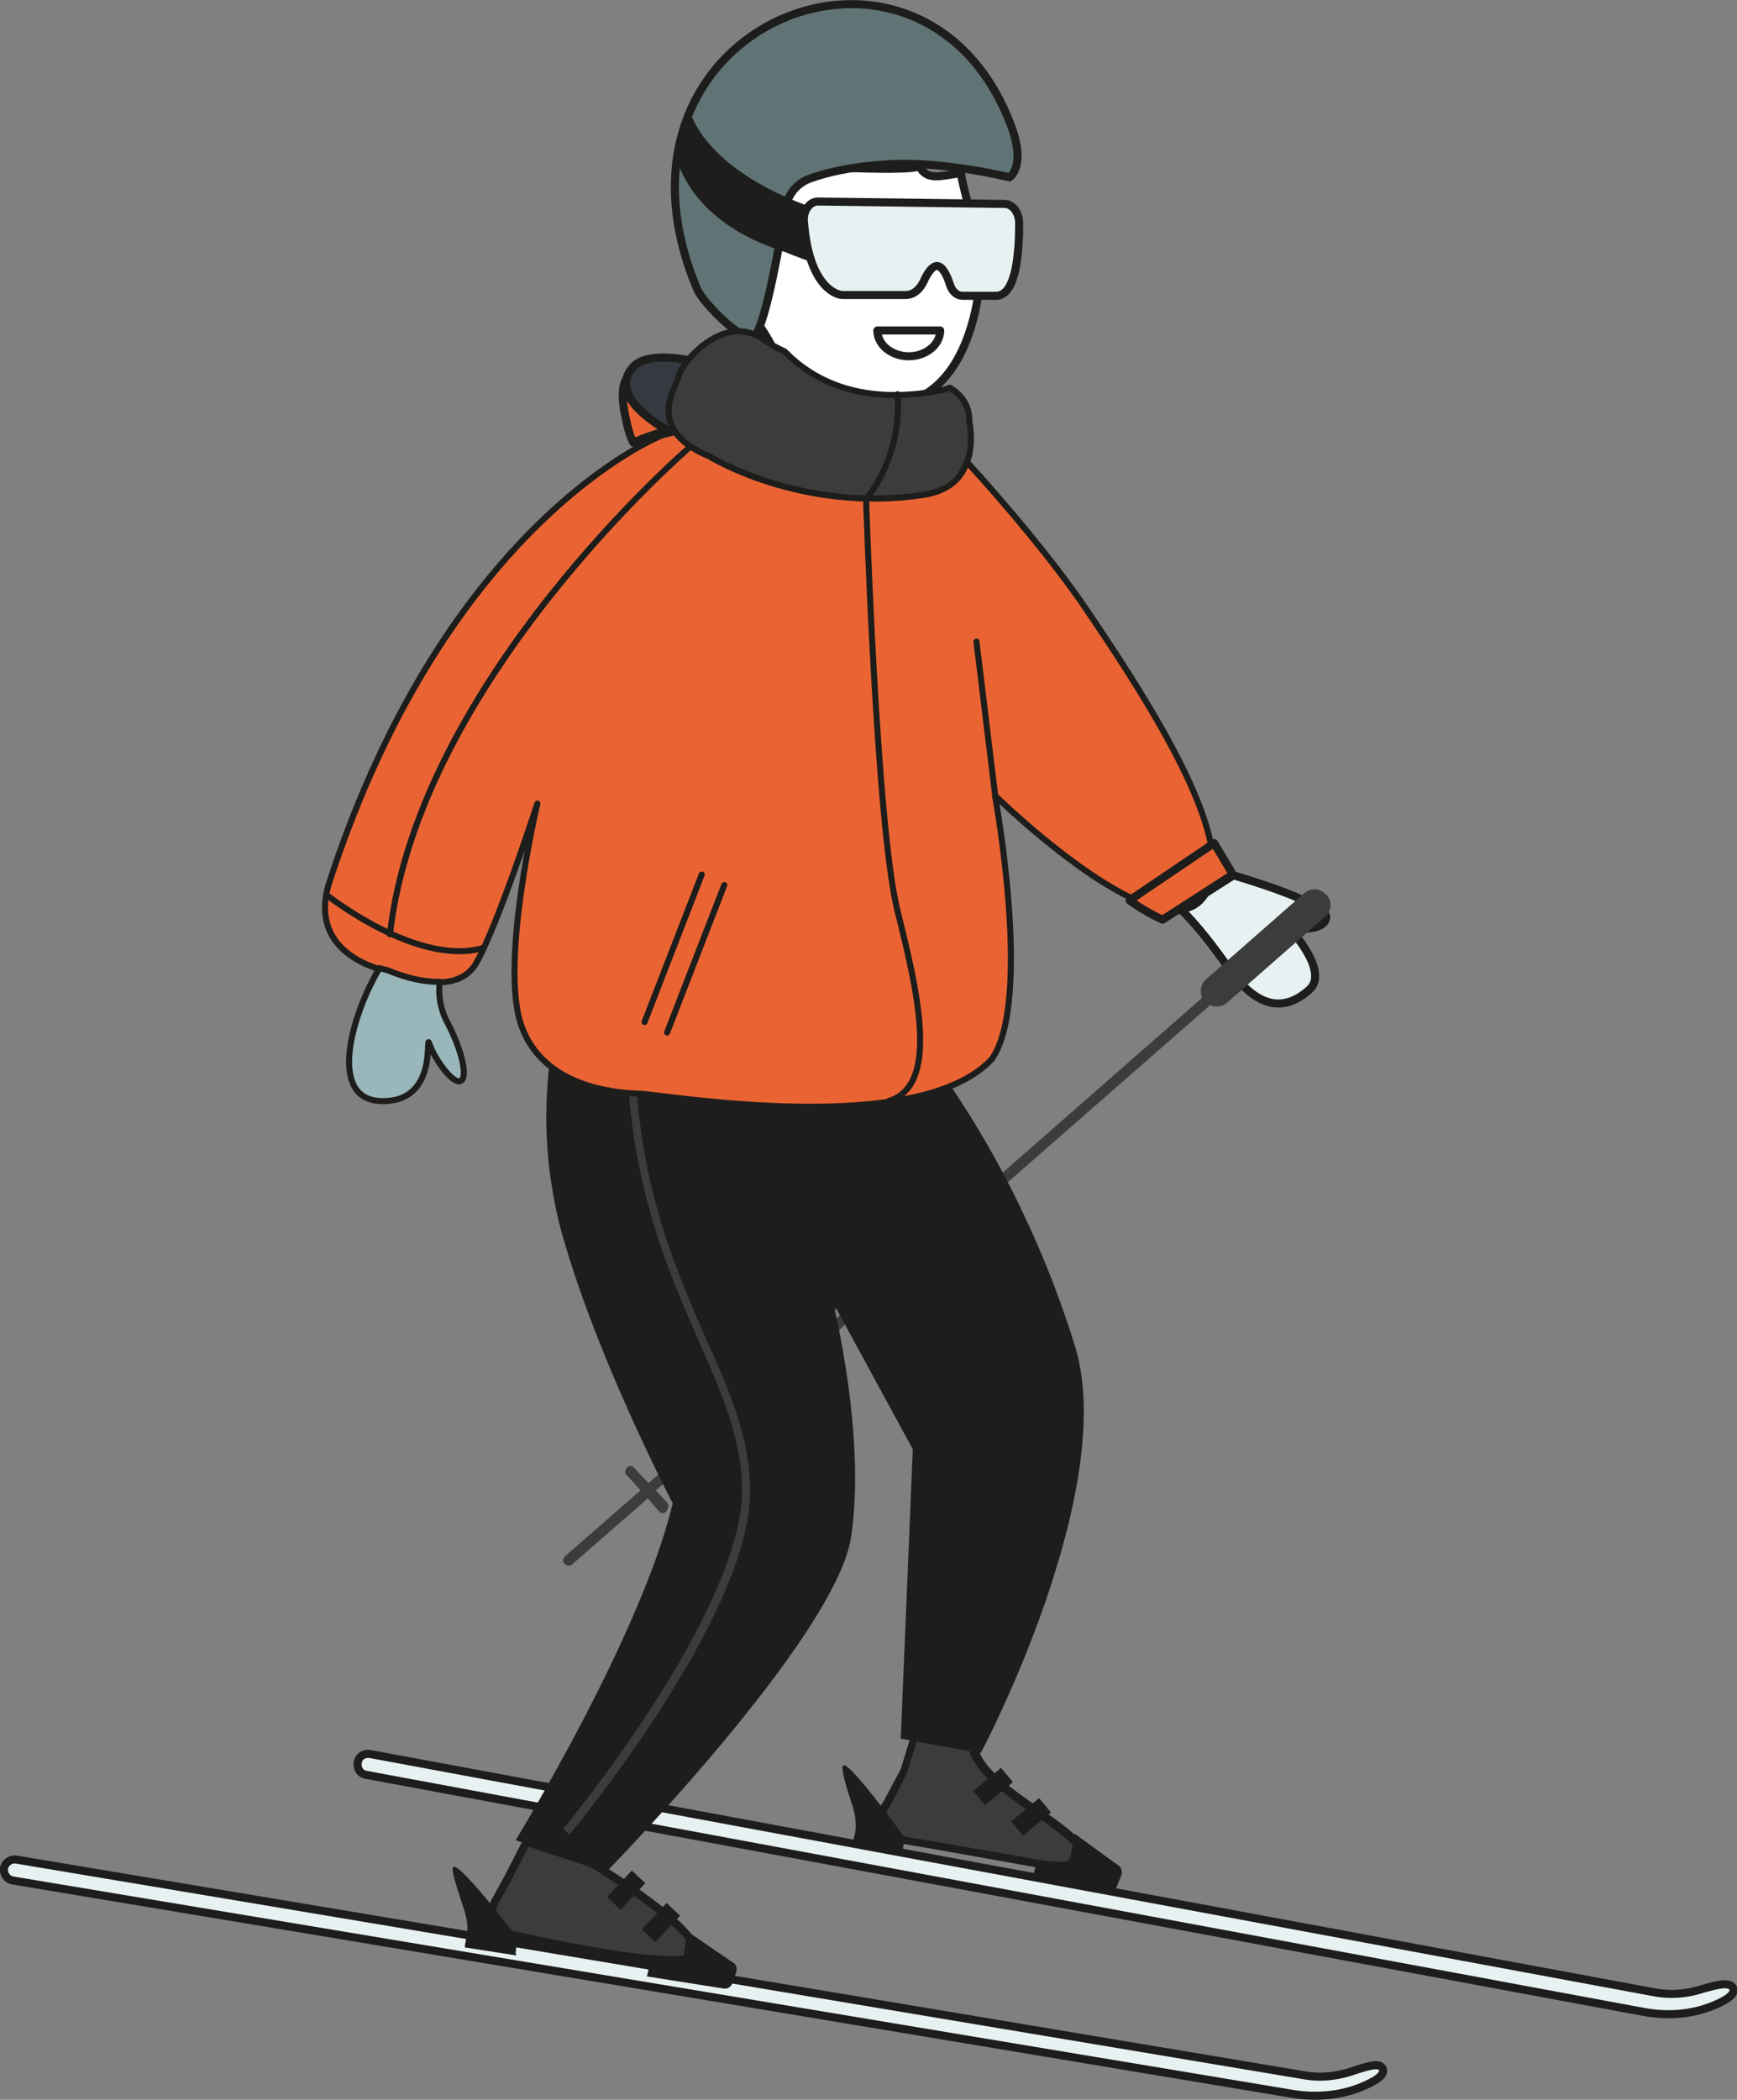 <?xml version="1.0" encoding="utf-8"?>
<!-- Generator: Adobe Illustrator 24.0.0, SVG Export Plug-In . SVG Version: 6.00 Build 0)  -->
<svg version="1.0" id="Livello_1" xmlns="http://www.w3.org/2000/svg" xmlns:xlink="http://www.w3.org/1999/xlink" x="0px" y="0px"
	 width="215.6px" height="260.5px" viewBox="0 0 215.6 260.5" style="enable-background:new 0 0 215.6 260.5;" xml:space="preserve"
	>
<rect x="0" y="0" width="215.6" height="260.5" fill="#808080" stroke="none"/>
<g>
	<g>
		<g>
			<path style="fill:#3C3C3B;" d="M112.2,219.8l1.8-6l6.7,1.9c-0.6,6.8,17.6,12,13.3,16.5c0,0-15.4-2.8-22.7-4
				c-1.8-0.3-2.4-2.8-1.3-4.2L112.2,219.8z"/>
			<path style="fill:#1D1D1B;" d="M133.9,232.6c-0.2,0-15.5-2.8-22.7-4c-0.9-0.2-1.6-0.8-2-1.7c-0.4-1.1-0.3-2.4,0.4-3.3l2.2-4.1
				l1.8-5.9c0.1-0.3,0.4-0.4,0.6-0.3l6.7,1.9c0.2,0.1,0.4,0.3,0.4,0.5c-0.3,3.1,4,6,7.7,8.6c3.2,2.2,6,4.2,6.2,6.2
				c0.1,0.7-0.2,1.4-0.8,2C134.2,232.6,134,232.7,133.9,232.6C133.9,232.6,133.9,232.6,133.9,232.6z M114.3,214.4l-1.7,5.5
				c0,0,0,0.1,0,0.1l-2.2,4.2c-0.5,0.7-0.6,1.6-0.3,2.4c0.1,0.3,0.5,0.9,1.3,1.1c6.7,1.1,20.3,3.5,22.4,3.9c0.3-0.3,0.4-0.7,0.3-1
				c-0.2-1.6-3-3.5-5.8-5.5c-3.8-2.6-8.1-5.6-8.2-9.1L114.3,214.4z"/>
		</g>
		<path style="fill:#1D1D1B;" d="M128.1,233l9.4,1.7c0.5,0.1,0.9-0.2,1.1-0.6l0.6-1.5c0.1-0.4,0-0.9-0.3-1.1l-5.5-4l-0.5,2.7
			c-0.1,0.5-0.5,0.8-1,0.8l-3.1-0.2L128.1,233z"/>
		<path style="fill:#1D1D1B;" d="M112,229.8l0.3-1.8c0,0-6.7-9.3-7.6-9c-0.4,0.1,0.2,2.2,0.8,4.1c0.3,0.9,0.7,2,0.7,3
			c0.1,1-0.2,1.8-0.4,2.8l0,0.1l6.3,1.2"/>
		
			<rect x="125.6" y="224.2" transform="matrix(-0.768 0.64 -0.64 -0.768 370.391 316.651)" style="fill:#1D1D1B;" width="4.5" height="2.3"/>
		
			<rect x="121" y="220.5" transform="matrix(-0.768 0.64 -0.64 -0.768 359.774 312.996)" style="fill:#1D1D1B;" width="4.5" height="2.3"/>
		<g>
			<g>
				<path style="fill:#E7F1F2;stroke:#1D1D1B;stroke-miterlimit:10;" d="M210.8,246.9c-1.7,0.5-3.6,0.6-5.3,0.3L45.9,217.6
					c-0.7-0.1-1.4,0.3-1.5,1.1c-0.1,0.7,0.3,1.4,1.1,1.5l158.5,29.4c3.2,0.6,6.6,0.3,9.6-1.2c1.2-0.6,1.8-1.2,1.5-1.8
					C214.6,245.9,213.5,246.1,210.8,246.9z"/>
			</g>
		</g>
		<path style="fill:#E7F1F2;stroke:#1D1D1B;stroke-linecap:round;stroke-linejoin:round;stroke-miterlimit:10;" d="M153.1,108.6
			c0,0,11.9,3.4,11.5,5.3c-0.4,1.9-4.6,1.2-4.6,1.2s5.1,5.4,2.5,7.7c-2.6,2.3-6,3-10-2.7c-4-5.7-6-7.3-6-7.3L153.1,108.6z"/>
		<g>
			<path style="fill:#3C3C3B;" d="M82.8,186.4l-1.4-1.5l68.8-60.2c0,0,0,0,0,0c0.7,0.3,1.5,0.2,2.1-0.3l12.2-10.7
				c0.7-0.6,0.9-1.7,0.3-2.5c-0.1-0.1-0.1-0.2-0.2-0.2c-0.7-0.8-1.9-0.9-2.7-0.2l-12.2,10.7c-0.7,0.6-0.8,1.5-0.5,2.3l-68.7,60.2
				l-1.8-1.9c-0.2-0.3-0.7-0.3-0.9,0c-0.2,0.2-0.3,0.6-0.1,0.8c0,0,0,0.1,0.1,0.1l1.7,1.9l-9.4,8.2c-0.2,0.2-0.3,0.6-0.1,0.8
				c0,0,0,0.1,0.1,0.1c0.2,0.3,0.7,0.3,0.9,0.1l9.4-8.2l1.4,1.6c0.2,0.3,0.7,0.3,0.9,0C83,187.1,83,186.7,82.8,186.4z"/>
		</g>
		<g>
			<path style="fill:#1D1D1B;" d="M133.4,166.9c-9.1-29.2-25.6-44.8-25.6-44.8c0.4-2.9,0-4.8-0.6-6l-0.3,0.6
				c-27.4,3.7-37.1-0.7-37.1-0.7c0.2,3.9-0.5,8.8-1.1,12.7c-1.1,6.1-1.2,12.4-0.2,18.5c0.4,2.6,1,5.2,1.8,7.7
				c4.5,15,13.2,31.6,13.2,31.6c-3.9,16.4-19.5,41.8-19.5,41.8l11.2,4c0,0,28.3-28.9,30.4-41.4c2-12.5-2.2-29.3-2.2-29.3l9.9,18.2
				l-1.5,35.9l9.9,1.8C121.8,217.5,139,184.8,133.4,166.9z"/>
		</g>
		<path style="fill:#1D1D1B;" d="M103.3,162.6c0,0,0.1,0,0.2,0c0.2-0.1,0.4-0.3,0.3-0.6l-3.9-11.6c-0.1-0.2-0.4-0.4-0.6-0.3
			c-0.2,0.1-0.4,0.3-0.3,0.6l3.9,11.6C102.9,162.4,103.1,162.6,103.3,162.6z"/>
		<path style="fill:#3C3C3B;" d="M70.7,227.6c0.9-1.1,22.5-27.3,22.4-42.7c0-6.5-2.5-12.2-5.5-18.9c-4.1-9.3-9.1-20.8-8.8-38.6
			l0-0.5c0-0.2-0.2-0.4-0.4-0.5c-1.7-0.2-3.4-0.5-5-0.8l-0.2,0.9c1.5,0.3,3.1,0.6,4.6,0.8l0,0c-0.3,18,4.8,29.6,8.9,39
			c2.9,6.6,5.4,12.3,5.4,18.5c0.1,15.1-22,41.9-22.2,42.1L70.7,227.6z"/>
		<g>
			<path style="fill:#3C3C3B;" d="M106.9,118.7l-0.3,0.6c-26.1,3.5-35.4-0.7-35.4-0.7c0.1,1.9,0,4.4-0.2,7.1
				c18.7,4.7,36.4-1.3,36.4-1.3C107.9,121.6,107.5,119.8,106.9,118.7z"/>
			<path style="fill:#1D1D1B;" d="M71,126.1c-0.2-0.1-0.4-0.3-0.4-0.5c0.2-3,0.3-5.4,0.2-7.1c0-0.2,0.1-0.3,0.2-0.4
				c0.1-0.1,0.3-0.1,0.5,0c0.1,0,9.4,4.1,34.9,0.7l0.2-0.3c0.1-0.2,0.2-0.3,0.4-0.2c0.2,0,0.3,0.1,0.4,0.3c0.7,1.6,0.9,3.6,0.6,6
				c0,0.2-0.1,0.3-0.3,0.4c-0.1,0-9.3,3.1-21.4,3.1C81.4,127.9,76.3,127.4,71,126.1z M106.8,119.7c0,0-0.1,0-0.1,0
				c-22.4,3-32.4,0.4-34.9-0.5c0,1.6,0,3.6-0.2,6.1c16.9,4.1,33.1-0.6,35.4-1.3C107.3,122.3,107.2,120.9,106.8,119.7z"/>
		</g>
		<g>
			<g>
				<path style="fill:#E7F1F2;stroke:#1D1D1B;stroke-miterlimit:10;" d="M167.4,257.1c-1.7,0.5-3.5,0.7-5.3,0.4L2,230.7
					c-0.7-0.1-1.4,0.4-1.5,1.1c-0.1,0.7,0.4,1.4,1.1,1.5l159,26.5c3.2,0.5,6.6,0.1,9.5-1.4c1.2-0.6,1.8-1.2,1.5-1.8
					C171.2,255.9,170.1,256.2,167.4,257.1z"/>
			</g>
		</g>
		<path style="fill:#FFFFFF;stroke:#1D1D1B;stroke-linecap:round;stroke-linejoin:round;stroke-miterlimit:10;" d="M120.7,27.4
			c0,0-1.5-5.5-1.4-5.9c-2.3,0.2-4.2,1.1-5.2-0.9c-1.1,0.9-17.8-0.3-20.4,0c0.2,0.5,1,9.1,1.1,9.6c0.4,2.8,0,5.7-2.7,6
			c-1.5,0.2-3-0.3-4.1-1.3c0.1,0.9,0.7,3.5,4.5,3.3c0,0,5.6,5.9,4.4,10.8c0.1,0,0.1,0,0.2-0.1c0.6-0.5,1.4-0.9,2.3-0.8l3.3,0.4
			l1.3,6.5l3.4-5.9l2.7,0.3c0.6,0.1,1,0.3,1.4,0.7c1.6-0.2,7.2-1.4,9.5-11.3C122,34.7,121.4,30.4,120.7,27.4z"/>
		<path style="fill:none;stroke:#1D1D1B;stroke-linecap:round;stroke-linejoin:round;stroke-miterlimit:10;" d="M116.7,41
			c0,1.7-1.7,3.2-3.9,3.2c-2.1,0-3.9-1.4-3.9-3.2H116.7z"/>
		<path style="fill:none;stroke:#39A935;stroke-linecap:round;stroke-linejoin:round;stroke-miterlimit:10;" d="M104,55.2"/>
		<path style="fill:#EA6433;stroke:#1D1D1B;stroke-linecap:round;stroke-linejoin:round;stroke-miterlimit:10;" d="M82.9,53.4
			c0,0-6-3.1-5.1-6.4c0,0-0.1,0.1-0.1,0.1c-0.9,1.5,0,4.9,0,4.9c0.2,1.1,0.5,2.1,0.9,2.9C80,54.3,81.4,53.8,82.9,53.4L82.9,53.4z"/>
		<path style="fill:#343A3F;stroke:#1D1D1B;stroke-linecap:round;stroke-linejoin:round;stroke-miterlimit:10;" d="M97.8,48.6
			c0,0-15.6-6.9-19.2-3.1c-3.5,3.8,4.3,7.9,4.3,7.9l0,0c4.6-1.4,9.2-1.9,13.2-1.4l0.3-1.6C96.7,49,97.8,48.6,97.8,48.6z"/>
		<path style="fill:#E7F1F2;stroke:#1D1D1B;stroke-linecap:round;stroke-linejoin:round;stroke-miterlimit:10;" d="M101.5,25
			l23.2,0.3c1,0,1.8,1.1,1.8,2.4c0,3.3-0.3,8.9-2.8,9c-1.9,0-3.3,0-4.2,0c-0.7,0-1.3-0.5-1.6-1.4c-0.3-1-0.9-2.3-1.6-2.3
			c-0.6,0-1.2,0.9-1.6,1.8c-0.5,1.1-1.3,1.8-2.3,1.8h-7.8c-0.9,0-4.2-1.2-4.8-9C99.6,26.2,100.5,25,101.5,25z"/>
		<g>
			<path style="fill:#607375;stroke:#1D1D1B;stroke-miterlimit:10;" d="M86.5,35.8c0.7,1.8,6.3,7.4,7.3,5.8c1.4-2.3,3-11.5,3.7-15.8
				c0.3-1.7,1.4-3,2.9-3.6c1.9-0.7,4.9-1.5,9.6-1.8c6.8-0.5,15.3,1.6,15.3,1.6s2.1-1.3,0.2-6.4C114.5-13.6,72.8,3.1,86.5,35.8z"/>
		</g>
		<path style="fill:#1D1D1B;" d="M100.6,32.3c-1.7-4.4-1.2-5.9-0.4-6.8c0,0-12.1-3.9-14.7-12l-1.6,6.1C87,29,97.6,31.1,98,31.5
			C99.1,31.9,100.4,32.5,100.6,32.3z"/>
		<g>
			<path style="fill:#3C3C3B;" d="M63.2,232.8l2.2-4.3l8,2.6c0,0,13.1,7.8,13.1,11.1c0,2.6-15.8-0.6-23.1-2.2
				c-1.8-0.4-2.7-2.4-1.8-4.1L63.2,232.8z"/>
			<path style="fill:#1D1D1B;" d="M63.2,240.5c-1-0.2-1.9-0.9-2.3-1.9c-0.4-1-0.4-2,0.1-2.9l1.7-3.1l2.2-4.3
				c0.1-0.2,0.4-0.3,0.6-0.2l8.1,2.6c1.4,0.8,13.3,8,13.3,11.5c0,0.2-0.1,0.6-0.4,0.9c-0.4,0.4-1.3,0.5-2.5,0.6
				C79.5,243.8,70.7,242.1,63.2,240.5z M63.6,233C63.6,233,63.6,233,63.6,233l-1.7,3.1c-0.4,0.6-0.4,1.4-0.1,2.1
				c0.3,0.7,0.9,1.1,1.6,1.3c12.6,2.8,21.2,3.9,22.5,2.7c0-2.2-7.9-7.7-12.7-10.6l-7.6-2.5L63.6,233z"/>
		</g>
		<path style="fill:#1D1D1B;" d="M80.3,245.2l9.5,1.5c0.5,0.1,0.9-0.2,1.1-0.6l0.5-1.5c0.1-0.4,0-0.9-0.4-1.1l-5.7-3.9l-0.4,2.7
			c-0.1,0.5-0.5,0.8-1,0.8l-3.1-0.1L80.3,245.2z"/>
		<path style="fill:#1D1D1B;" d="M64,242.3l0.2-1.9c0,0-6.9-9.1-7.9-8.8c-0.4,0.1,0.3,2.2,0.9,4.1c0.3,0.9,0.7,2,0.8,3
			c0.1,1-0.2,1.8-0.3,2.8l0,0.1l6.4,1"/>
		
			<rect x="79.8" y="237.4" transform="matrix(-0.683 0.731 -0.731 -0.683 312.459 341.473)" style="fill:#1D1D1B;" width="4.5" height="2.3"/>
		
			<rect x="75.5" y="233.4" transform="matrix(-0.683 0.731 -0.731 -0.683 302.284 337.853)" style="fill:#1D1D1B;" width="4.5" height="2.3"/>
		
			<path style="fill:#3C3C3B;stroke:#1D1D1B;stroke-width:0.75;stroke-linecap:round;stroke-linejoin:round;stroke-miterlimit:10;" d="
			M117.9,48.1c-0.2,0.1-0.3,0.1-0.5,0.2c-10.4,2.2-16.5-1.1-20-4.7c-0.9-0.4-1.8-0.9-2.5-1.4c-5.1-3.7-10.4,3-10.6,4.3
			c-0.2,1.3-4.5,6.7,3.7,10.1c0,0,11.4,7.1,26.6,4.8c7.6-1,5.7-9.2,5.7-9.2S120.6,49.7,117.9,48.1z"/>
		
			<path style="fill:#EA6433;stroke:#1D1D1B;stroke-width:0.75;stroke-linecap:round;stroke-linejoin:round;stroke-miterlimit:10;" d="
			M134.7,75.4c-3.8-5.6-10-13-14.7-18.1c-0.6,1.9-2.1,3.6-5.4,4.1C99.4,63.7,88,56.6,88,56.6c-2.2-0.9-3.5-2-4.2-3l-1.6,0.4
			c0,0-26.7,10.4-41.4,55.7c-2.7,9.1,7.4,10.8,7.4,10.8s8.2,3.7,10.9-1c2.7-4.7,7.6-19.8,7.6-19.8s-4.7,19.8-2,27.5
			c2.7,7.7,11.6,8.4,14.9,8.5c3.4,0.2,34.4,5.5,43.5-4.3c5.1-7.2,0.4-32.7,0.4-32.7s23.7,23.2,26.9,10.4
			C152.1,101.3,140.8,84.4,134.7,75.4z"/>
		
			<line style="fill:none;stroke:#1D1D1B;stroke-width:0.75;stroke-linecap:round;stroke-linejoin:round;stroke-miterlimit:10;" x1="121.2" y1="79.6" x2="123.5" y2="98.5"/>
		<path style="fill:none;stroke:#1D1D1B;stroke-width:0.75;stroke-linecap:round;stroke-linejoin:round;stroke-miterlimit:10;" d="
			M110.3,136.6c6.3-1.9,3.7-13.2,1.1-23.6c-2.6-10.4-3.9-51.1-3.9-51.1s4.5-5,3.9-13"/>
		
			<line style="fill:none;stroke:#1D1D1B;stroke-width:0.75;stroke-linecap:round;stroke-linejoin:round;stroke-miterlimit:10;" x1="87.1" y1="108.5" x2="80" y2="126.8"/>
		
			<line style="fill:none;stroke:#1D1D1B;stroke-width:0.75;stroke-linecap:round;stroke-linejoin:round;stroke-miterlimit:10;" x1="89.9" y1="109.8" x2="82.8" y2="128.1"/>
		<path style="fill:none;stroke:#1D1D1B;stroke-width:0.75;stroke-linecap:round;stroke-linejoin:round;stroke-miterlimit:10;" d="
			M85.7,55.4c0,0-33.7,28.9-37.3,60.5"/>
		<path style="fill:none;stroke:#1D1D1B;stroke-width:0.75;stroke-linecap:round;stroke-linejoin:round;stroke-miterlimit:10;" d="
			M60,117.6c-8.2,2.4-19.5-6.6-19.5-6.6"/>
		<path style="fill:none;stroke:#1D1D1B;stroke-width:0.75;stroke-linecap:round;stroke-linejoin:round;stroke-miterlimit:10;" d="
			M142.4,112.1c0,0,5.9-2.5,8-7.4"/>
		
			<path style="fill:#99B6BA;stroke:#1D1D1B;stroke-width:0.75;stroke-linecap:round;stroke-linejoin:round;stroke-miterlimit:10;" d="
			M55.5,126.8c-1-1.9-1.1-3.8-0.9-5c-3.1,0.1-6.4-1.4-6.4-1.4s-0.4-0.1-1.1-0.3c-3.5,5.9-6.4,16.2,0.1,16.5c7.4,0.3,5.5-8.8,6.1-7.1
			c0.6,1.8,2.9,5.1,3.9,4.6C58.1,133.6,57.3,130.2,55.5,126.8z"/>
		<path style="fill:#EA6433;stroke:#1D1D1B;stroke-linecap:round;stroke-linejoin:round;stroke-miterlimit:10;" d="M150.7,104.6
			l-10.5,7.1c1.2,0.9,3,1.9,4.1,2.4l8.7-5.6C153,108.4,150.8,104.8,150.7,104.6z"/>
	</g>
</g>
</svg>
